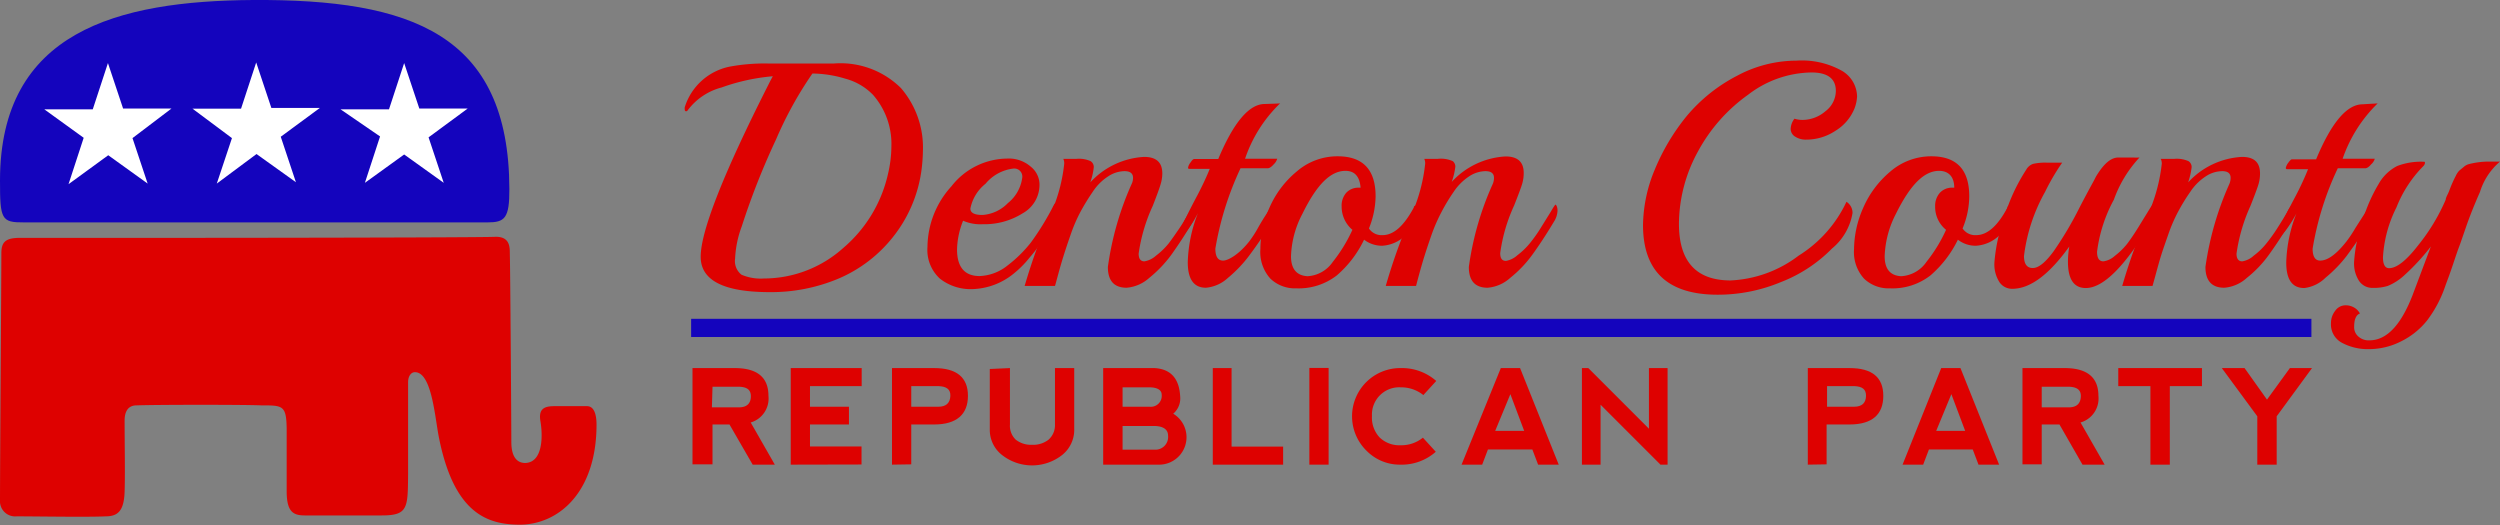<?xml version="1.0" encoding="UTF-8"?> <svg xmlns="http://www.w3.org/2000/svg" width="164.91" height="34.64" viewBox="0 0 164.91 34.64"><rect x="0" y="0" width="164.91" height="34.64" fill="#808080" stroke="none"/><title>DentonGOP Logo 2</title><path d="M0,11.92c0,2.55.09,2.76,1.58,2.75l30.58,0c1.14,0,1.45-.27,1.44-2.21C33.57,2.24,27.12-.06,16.69,0,7.75.06,0,2.07,0,11.92Z" fill="#1404bd" fill-rule="evenodd"></path><path d="M7.12,4.16l1,3h3.19L8.74,9.11l1,3-2.6-1.87L4.52,12.15l1-3.06L2.92,7.21l3.2,0Z" fill="#fff" fill-rule="evenodd"></path><path d="M16.9,4.12l1,3H21.1l-2.58,1.9,1,3-2.6-1.86L14.3,12.11l1-3L12.7,7.17l3.2,0Z" fill="#fff" fill-rule="evenodd"></path><path d="M26.66,4.16l1,3h3.19l-2.58,1.9,1,3-2.61-1.87-2.59,1.87,1-3.06L22.46,7.21l3.2,0Z" fill="#fff" fill-rule="evenodd"></path><path d="M1.33,15.69c-.92,0-1.24.24-1.24,1C.09,18.35,0,31,0,33A1,1,0,0,0,1.1,34.06c1.34,0,4.65.06,5.88,0,.84,0,1.2-.42,1.24-1.63s0-3,0-4.69c0-.57.21-1,.79-1,1.46-.05,7.1-.05,8.22,0,1.42,0,1.65,0,1.68,1.49,0,1.75,0,2.82,0,4.17S19.33,34,20.1,34c1.14,0,3.77,0,5.09,0,1.75,0,1.71-.51,1.73-2.79,0-1,0-4.4,0-6,0-.39.19-.66.45-.66,1.08,0,1.3,2.78,1.56,4.19,1,5.19,3.26,5.85,5.33,5.87,2.6,0,5.08-2.14,5.09-6.58,0-.66-.14-1.24-.64-1.24-2.19,0-.91,0-2.06,0-.62,0-1.16.07-1,1s.18,2.71-1,2.75c-.51,0-.92-.35-.92-1.39s-.07-11.57-.1-12.41c0-.45,0-1.14-.95-1.12C31.46,15.69,3.18,15.7,1.33,15.69Z" fill="#de0100" fill-rule="evenodd"></path><path d="M60.77,11.33a9,9,0,0,1-1.87,4.31,9.14,9.14,0,0,1-3.57,2.73,11.45,11.45,0,0,1-4.56.9q-4.55,0-4.55-2.33,0-2.52,4.45-11.32c.14-.28.24-.47.31-.59a13.27,13.27,0,0,0-3.38.74,4.08,4.08,0,0,0-2.24,1.51.11.11,0,0,1-.11.06s-.08,0-.08-.11a.51.51,0,0,1,0-.16A3.92,3.92,0,0,1,48.11,4.4a12.58,12.58,0,0,1,2.58-.21H55a5.66,5.66,0,0,1,4.43,1.62,6,6,0,0,1,1.45,4.12A11,11,0,0,1,60.77,11.33Zm-2.2.17a8.14,8.14,0,0,0,.23-1.85,4.91,4.91,0,0,0-1.2-3.38,3.94,3.94,0,0,0-1.84-1.08,7.62,7.62,0,0,0-2.17-.34,24.8,24.8,0,0,0-2.4,4.35,48.64,48.64,0,0,0-2.26,5.73,6.92,6.92,0,0,0-.44,2.13,1.14,1.14,0,0,0,.42,1.06,3.21,3.21,0,0,0,1.49.25,7.84,7.84,0,0,0,5.21-2A9,9,0,0,0,58.57,11.5Z" fill="#de0100"></path><path d="M69.65,13.39c.09,0,.13.14.13.41a2,2,0,0,1-.34,1c-.22.38-.44.73-.66,1.07A12.82,12.82,0,0,1,67.91,17a6.74,6.74,0,0,1-1.07,1.07,4.5,4.5,0,0,1-2.66,1A3.28,3.28,0,0,1,62,18.38a2.56,2.56,0,0,1-.82-2.09,6,6,0,0,1,1.58-4,4.72,4.72,0,0,1,3.67-1.83A2.2,2.2,0,0,1,68,11a1.51,1.51,0,0,1,.57,1.18,2.15,2.15,0,0,1-1.11,1.89,4.73,4.73,0,0,1-2.63.72,2.85,2.85,0,0,1-1.3-.23,5.39,5.39,0,0,0-.4,1.89c0,1.17.5,1.76,1.49,1.76a3.12,3.12,0,0,0,1.82-.68A8.64,8.64,0,0,0,68,16a17.67,17.67,0,0,0,1.5-2.45C69.56,13.44,69.61,13.39,69.65,13.39Zm-2.22-1.66a.53.53,0,0,0-.59-.61,2.81,2.81,0,0,0-1.83,1,2.77,2.77,0,0,0-1,1.64c0,.28.27.42.8.42a2.57,2.57,0,0,0,1.67-.78A2.57,2.57,0,0,0,67.43,11.73Z" fill="#de0100"></path><path d="M78.68,14.63c-.51.87-1,1.59-1.41,2.17a8.17,8.17,0,0,1-1.46,1.53,2.54,2.54,0,0,1-1.49.65c-.83,0-1.24-.46-1.24-1.37a20.08,20.08,0,0,1,1.57-5.48.9.9,0,0,0,.09-.4c0-.29-.19-.44-.56-.44a2,2,0,0,0-1.09.35,3.42,3.42,0,0,0-1,1,14.65,14.65,0,0,0-.8,1.3,10.34,10.34,0,0,0-.66,1.52q-.3.86-.48,1.44c-.12.38-.24.8-.36,1.24s-.18.68-.2.72h-2a40.32,40.32,0,0,1,1.85-5.06,10.89,10.89,0,0,0,.76-3,.67.67,0,0,0-.06-.32H71a1.86,1.86,0,0,1,.94.15.46.46,0,0,1,.21.4,4.33,4.33,0,0,1-.23,1,5.21,5.21,0,0,1,3.55-1.68c.8,0,1.2.36,1.2,1.09a2.45,2.45,0,0,1-.11.71c-.07.24-.24.72-.52,1.43a11.19,11.19,0,0,0-.93,3.15c0,.34.13.51.38.51a1.52,1.52,0,0,0,.77-.38,4.77,4.77,0,0,0,.82-.79c.21-.27.45-.62.71-1s.48-.77.66-1.08.29-.46.32-.46.12.13.12.39A1.43,1.43,0,0,1,78.68,14.63Z" fill="#de0100"></path><path d="M84.44,6.82a9.1,9.1,0,0,0-2.31,3.65h2.12l0,0a.8.8,0,0,1-.23.37c-.16.18-.29.26-.4.26H81.83a20.31,20.31,0,0,0-1.66,5.3c0,.53.17.79.51.79s1.06-.42,1.72-1.26A7.18,7.18,0,0,0,83,15a15.34,15.34,0,0,1,1-1.55q.12,0,.12.33c0,.53-.59,1.57-1.74,3.11A8.57,8.57,0,0,1,81,18.33a2.45,2.45,0,0,1-1.45.65q-1.2,0-1.2-1.68a9.51,9.51,0,0,1,.67-3.24v0a7.6,7.6,0,0,1-.68,1.1c-.19.23-.3.35-.33.35s-.08-.08-.08-.26a2.24,2.24,0,0,1,.28-.85q.28-.59.78-1.53c.33-.63.6-1.21.81-1.73H78.43s-.06,0-.06-.09a.76.76,0,0,1,.16-.33c.1-.15.18-.23.24-.23h1.59q1.52-3.63,3.07-3.63C84,6.84,84.37,6.83,84.44,6.82Z" fill="#de0100"></path><path d="M93.26,13.69c0-.09.08-.13.12-.13s.13.11.13.32a2,2,0,0,1-.81,1.66,2.42,2.42,0,0,1-1.51.67,1.93,1.93,0,0,1-1.21-.4,7.23,7.23,0,0,1-1.79,2.35,4.1,4.1,0,0,1-2.68.86,2.34,2.34,0,0,1-1.71-.64,2.61,2.61,0,0,1-.66-1.95,6.81,6.81,0,0,1,.59-2.71,6.42,6.42,0,0,1,1.81-2.41,4.09,4.09,0,0,1,2.7-1c1.66,0,2.5.88,2.5,2.64a5.83,5.83,0,0,1-.44,2.12,1,1,0,0,0,.9.44C91.93,15.51,92.61,14.9,93.26,13.69Zm-3.51-1.31c-.06-.74-.39-1.11-1-1.11-1,0-1.91.94-2.83,2.82a6.42,6.42,0,0,0-.76,2.81c0,.84.37,1.28,1.09,1.32a2.16,2.16,0,0,0,1.67-.95,10,10,0,0,0,1.29-2.11,2,2,0,0,1-.71-1.54,1.29,1.29,0,0,1,.3-.9,1.09,1.09,0,0,1,.83-.34Z" fill="#de0100"></path><path d="M102.5,14.63c-.52.87-1,1.59-1.42,2.17a7.87,7.87,0,0,1-1.46,1.53,2.52,2.52,0,0,1-1.49.65c-.83,0-1.24-.46-1.24-1.37a19.85,19.85,0,0,1,1.58-5.48,1.06,1.06,0,0,0,.08-.4c0-.29-.19-.44-.56-.44a2,2,0,0,0-1.09.35,3.55,3.55,0,0,0-1,1,12.52,12.52,0,0,0-.79,1.3,11.5,11.5,0,0,0-.67,1.52q-.3.86-.48,1.44c-.12.38-.24.8-.36,1.24s-.18.68-.19.72h-2a38.47,38.47,0,0,1,1.85-5.06,11.14,11.14,0,0,0,.75-3,.67.67,0,0,0-.06-.32h.88a1.91,1.91,0,0,1,1,.15A.46.46,0,0,1,96,11a4.55,4.55,0,0,1-.24,1,5.21,5.21,0,0,1,3.55-1.68c.8,0,1.2.36,1.2,1.09a2.44,2.44,0,0,1-.1.71c-.07.24-.25.72-.53,1.43a11,11,0,0,0-.92,3.15c0,.34.12.51.38.51a1.5,1.5,0,0,0,.76-.38,4.77,4.77,0,0,0,.82-.79,9.48,9.48,0,0,0,.71-1l.67-1.08c.18-.31.28-.46.31-.46s.13.13.13.39A1.43,1.43,0,0,1,102.5,14.63Z" fill="#de0100"></path><path d="M122.32,7.18a3.08,3.08,0,0,1-1.25,1.45,3.46,3.46,0,0,1-1.9.58,1.29,1.29,0,0,1-.76-.2.6.6,0,0,1-.29-.51,1.16,1.16,0,0,1,.25-.67,1.74,1.74,0,0,0,.53.08,2.33,2.33,0,0,0,1.51-.57A1.7,1.7,0,0,0,121.1,6c0-.81-.54-1.22-1.61-1.22a7,7,0,0,0-4.18,1.47A11,11,0,0,0,112,10a10,10,0,0,0-1.25,4.76q0,3.73,3.4,3.74a8,8,0,0,0,4.5-1.64,8.34,8.34,0,0,0,3.15-3.55.87.87,0,0,1,.4.74,3.84,3.84,0,0,1-1.35,2.34,9.57,9.57,0,0,1-3.38,2.22,10.8,10.8,0,0,1-4.16.83q-4.93,0-4.93-4.6a9.76,9.76,0,0,1,.77-3.64,14.08,14.08,0,0,1,2.1-3.53A10.79,10.79,0,0,1,114.58,5,8.33,8.33,0,0,1,118.5,4a5.41,5.41,0,0,1,3,.67,2,2,0,0,1,1,1.69A2.56,2.56,0,0,1,122.32,7.18Z" fill="#de0100"></path><path d="M132.42,13.69c0-.09.09-.13.13-.13s.12.11.12.32a2.07,2.07,0,0,1-.8,1.66,2.44,2.44,0,0,1-1.52.67,1.89,1.89,0,0,1-1.2-.4,7.38,7.38,0,0,1-1.8,2.35,4.07,4.07,0,0,1-2.68.86,2.34,2.34,0,0,1-1.71-.64,2.61,2.61,0,0,1-.66-1.95,6.83,6.83,0,0,1,.6-2.71,6.5,6.5,0,0,1,1.8-2.41,4.13,4.13,0,0,1,2.7-1c1.67,0,2.5.88,2.5,2.64a5.63,5.63,0,0,1-.44,2.12,1,1,0,0,0,.9.44C131.09,15.51,131.78,14.9,132.42,13.69Zm-3.51-1.31c0-.74-.39-1.11-1-1.11-1,0-1.91.94-2.84,2.82a6.54,6.54,0,0,0-.75,2.81c0,.84.36,1.28,1.09,1.32a2.17,2.17,0,0,0,1.67-.95,10,10,0,0,0,1.29-2.11,1.94,1.94,0,0,1-.72-1.54,1.29,1.29,0,0,1,.31-.9,1.08,1.08,0,0,1,.83-.34Z" fill="#de0100"></path><path d="M139.73,10.39l1,0a2.82,2.82,0,0,0,.4,0,8,8,0,0,0-1.69,2.78,9.69,9.69,0,0,0-1.11,3.44q0,.63.42.63a1.42,1.42,0,0,0,.75-.36,4.67,4.67,0,0,0,.81-.79c.22-.29.46-.64.72-1.06l.67-1.09c.19-.31.3-.46.33-.46s.13.13.13.4a1.4,1.4,0,0,1-.23.75Q139.33,19,137.59,19c-.79,0-1.18-.58-1.18-1.74a5.87,5.87,0,0,1,.09-1q-2,2.79-3.76,2.79a1,1,0,0,1-.85-.44,2.17,2.17,0,0,1-.33-1.3,11.06,11.06,0,0,1,.61-2.85,12.15,12.15,0,0,1,1.49-3.27.83.83,0,0,1,.45-.38,3.61,3.61,0,0,1,.92-.08h1a14.36,14.36,0,0,0-1.13,1.93,11.48,11.48,0,0,0-1.39,4.23c0,.53.2.79.58.79s.84-.37,1.38-1.11a23.26,23.26,0,0,0,1.71-2.89c.61-1.18,1-1.85,1.06-2C138.76,10.8,139.25,10.39,139.73,10.39Z" fill="#de0100"></path><path d="M151.09,14.63c-.52.87-1,1.59-1.42,2.17a7.58,7.58,0,0,1-1.46,1.53,2.49,2.49,0,0,1-1.49.65c-.82,0-1.24-.46-1.24-1.37a20.24,20.24,0,0,1,1.58-5.48,1.06,1.06,0,0,0,.08-.4c0-.29-.18-.44-.55-.44a2,2,0,0,0-1.1.35,3.53,3.53,0,0,0-1,1,12.62,12.62,0,0,0-.8,1.3,10.34,10.34,0,0,0-.66,1.52c-.2.57-.37,1.05-.49,1.44s-.23.8-.35,1.24l-.2.72h-2a40.32,40.32,0,0,1,1.85-5.06,11.28,11.28,0,0,0,.76-3,.66.66,0,0,0-.07-.32h.88a1.91,1.91,0,0,1,.95.15.46.46,0,0,1,.21.4,4.94,4.94,0,0,1-.23,1,5.19,5.19,0,0,1,3.55-1.68c.8,0,1.19.36,1.19,1.09a2.44,2.44,0,0,1-.1.71c-.07.24-.25.72-.53,1.43a11.4,11.4,0,0,0-.92,3.15c0,.34.13.51.38.51a1.46,1.46,0,0,0,.76-.38,4.43,4.43,0,0,0,.82-.79,11,11,0,0,0,.72-1q.39-.61.66-1.08a2,2,0,0,1,.31-.46c.09,0,.13.13.13.39A1.43,1.43,0,0,1,151.09,14.63Z" fill="#de0100"></path><path d="M156.84,6.82a9.33,9.33,0,0,0-2.31,3.65h2.12l0,0a.76.76,0,0,1-.24.37c-.15.18-.28.26-.39.26h-1.81a19.9,19.9,0,0,0-1.66,5.3c0,.53.17.79.5.79.49,0,1.07-.42,1.73-1.26a8.46,8.46,0,0,0,.61-.92c.64-1,1-1.55,1-1.55s.13.11.13.33c0,.53-.6,1.57-1.74,3.11a8.65,8.65,0,0,1-1.37,1.41A2.4,2.4,0,0,1,152,19c-.8,0-1.19-.56-1.19-1.68a9.51,9.51,0,0,1,.67-3.24v0a8.46,8.46,0,0,1-.69,1.1c-.18.23-.29.35-.32.35s-.08-.08-.08-.26a2.24,2.24,0,0,1,.28-.85q.28-.59.78-1.53c.33-.63.59-1.21.8-1.73h-1.4s-.07,0-.07-.09a.91.91,0,0,1,.16-.33c.11-.15.19-.23.24-.23h1.6q1.51-3.63,3.07-3.63C156.44,6.84,156.77,6.83,156.84,6.82Z" fill="#de0100"></path><path d="M164.05,10.66h.86a4.27,4.27,0,0,0-1.32,2Q163,14,162.66,15c-.25.72-.4,1.16-.46,1.31s-.19.53-.39,1.13-.37,1.05-.49,1.37a8,8,0,0,1-1.22,2.33,5.05,5.05,0,0,1-1.72,1.38,4.66,4.66,0,0,1-2.08.51,3.63,3.63,0,0,1-1.8-.41,1.37,1.37,0,0,1-.74-1.29,1.32,1.32,0,0,1,.28-.83.83.83,0,0,1,.65-.36,1.1,1.1,0,0,1,.62.16,1,1,0,0,1,.36.38c-.25.09-.38.38-.38.88a.79.79,0,0,0,.28.64,1,1,0,0,0,.73.25c1.13,0,2.08-1,2.85-3l1.2-3.19a14.47,14.47,0,0,1-1.71,1.86,3.66,3.66,0,0,1-1.13.74,3.16,3.16,0,0,1-1,.13,1.05,1.05,0,0,1-.89-.45,2.11,2.11,0,0,1-.33-1.33,9.73,9.73,0,0,1,.51-2.48,10.35,10.35,0,0,1,1.09-2.57,2.94,2.94,0,0,1,1.24-1.21,4.38,4.38,0,0,1,1.75-.28c.06,0,.08,0,.08.09a.38.38,0,0,1-.12.21,8.07,8.07,0,0,0-1.76,2.71,8.34,8.34,0,0,0-.89,3.29c0,.48.14.72.4.72.51,0,1.15-.51,1.93-1.52a12.85,12.85,0,0,0,1.81-3c0-.14.14-.34.24-.61s.18-.45.22-.54.11-.24.2-.41a1.21,1.21,0,0,1,.24-.36l.29-.24a.84.84,0,0,1,.36-.19A5.32,5.32,0,0,1,164.05,10.66Z" fill="#de0100"></path><rect x="45.59" y="21.03" width="106.88" height="1.2" fill="#1404bd"></rect><path d="M49.52,27.87l1.59,2.78H49.65L48.12,28H47v2.63H45.68V24.28h2.78c1.49,0,2.23.61,2.23,1.83A1.65,1.65,0,0,1,49.52,27.87Zm-2.56-1h1.78c.52,0,.78-.25.79-.71s-.27-.63-.77-.65H47Z" fill="#de0100"></path><path d="M52.16,30.65V24.28h4.68v1.19H53.43v1.36H56V28H53.43v1.45h3.4v1.19Z" fill="#de0100"></path><path d="M58.84,30.65V24.28h2.78c1.48,0,2.23.61,2.23,1.83S63.11,28,61.62,28H60.11v2.63Zm1.27-3.82H61.9c.51,0,.77-.25.79-.71s-.28-.63-.78-.65h-1.8Z" fill="#de0100"></path><path d="M66.62,24.28V28A1.27,1.27,0,0,0,67,29a1.62,1.62,0,0,0,1.06.34A1.65,1.65,0,0,0,69.17,29,1.27,1.27,0,0,0,69.59,28V24.28h1.27v4A2.12,2.12,0,0,1,70.08,30a3.21,3.21,0,0,1-4,0,2.1,2.1,0,0,1-.79-1.66v-4Z" fill="#de0100"></path><path d="M77.39,27.29a1.81,1.81,0,0,1-1,3.36H72.77V24.28h3.38c1.08.06,1.64.69,1.7,1.88A1.32,1.32,0,0,1,77.39,27.29Zm-3.34-.46h1.79a.72.72,0,0,0,.79-.79c0-.31-.28-.48-.78-.49h-1.8Zm0,2.83h2.08a.84.84,0,0,0,.92-.93c0-.4-.32-.62-.9-.63h-2.1Z" fill="#de0100"></path><path d="M81.24,24.28v5.18h3.4v1.19H80V24.28Z" fill="#de0100"></path><path d="M86.37,24.27h1.27v6.38H86.37Z" fill="#de0100"></path><path d="M90.14,29.73a3.18,3.18,0,0,1,2.26-5.45,3.42,3.42,0,0,1,2.34.85l-.85.93a2.34,2.34,0,0,0-1.49-.51,1.8,1.8,0,0,0-1.9,1.89A1.91,1.91,0,0,0,91,28.85a1.86,1.86,0,0,0,1.38.52,2.25,2.25,0,0,0,1.48-.5l.85.93a3.39,3.39,0,0,1-2.34.85A3.07,3.07,0,0,1,90.14,29.73Z" fill="#de0100"></path><path d="M96.41,30.65,99,24.28h1.27l2.55,6.37h-1.36l-.38-1H98.15l-.38,1ZM99.63,26l-1,2.42h1.91Z" fill="#de0100"></path><path d="M104.35,30.65V24.28h.42l4,4v-4H110v6.37h-.47l-3.95-3.95v3.95Z" fill="#de0100"></path><path d="M119.25,30.65V24.28H122c1.49,0,2.23.61,2.23,1.83S123.51,28,122,28h-1.51v2.63Zm1.27-3.82h1.78c.52,0,.78-.25.79-.71s-.27-.63-.77-.65h-1.8Z" fill="#de0100"></path><path d="M125.5,30.65l2.55-6.37h1.27l2.55,6.37h-1.36l-.38-1h-2.89l-.38,1ZM128.72,26l-1,2.42h1.91Z" fill="#de0100"></path><path d="M137.24,27.87l1.59,2.78h-1.46L135.85,28h-1.17v2.63h-1.27V24.28h2.78c1.48,0,2.23.61,2.23,1.83A1.65,1.65,0,0,1,137.24,27.87Zm-2.56-1h1.79c.51,0,.77-.25.79-.71s-.28-.63-.78-.65h-1.8Z" fill="#de0100"></path><path d="M145.25,24.28v1.19h-2.12v5.18h-1.28V25.47h-2.12V24.28Z" fill="#de0100"></path><path d="M146.56,24.28h1.5l1.48,2.08,1.51-2.08h1.46l-2.33,3.18v3.19H148.9V27.46Z" fill="#de0100"></path></svg> 